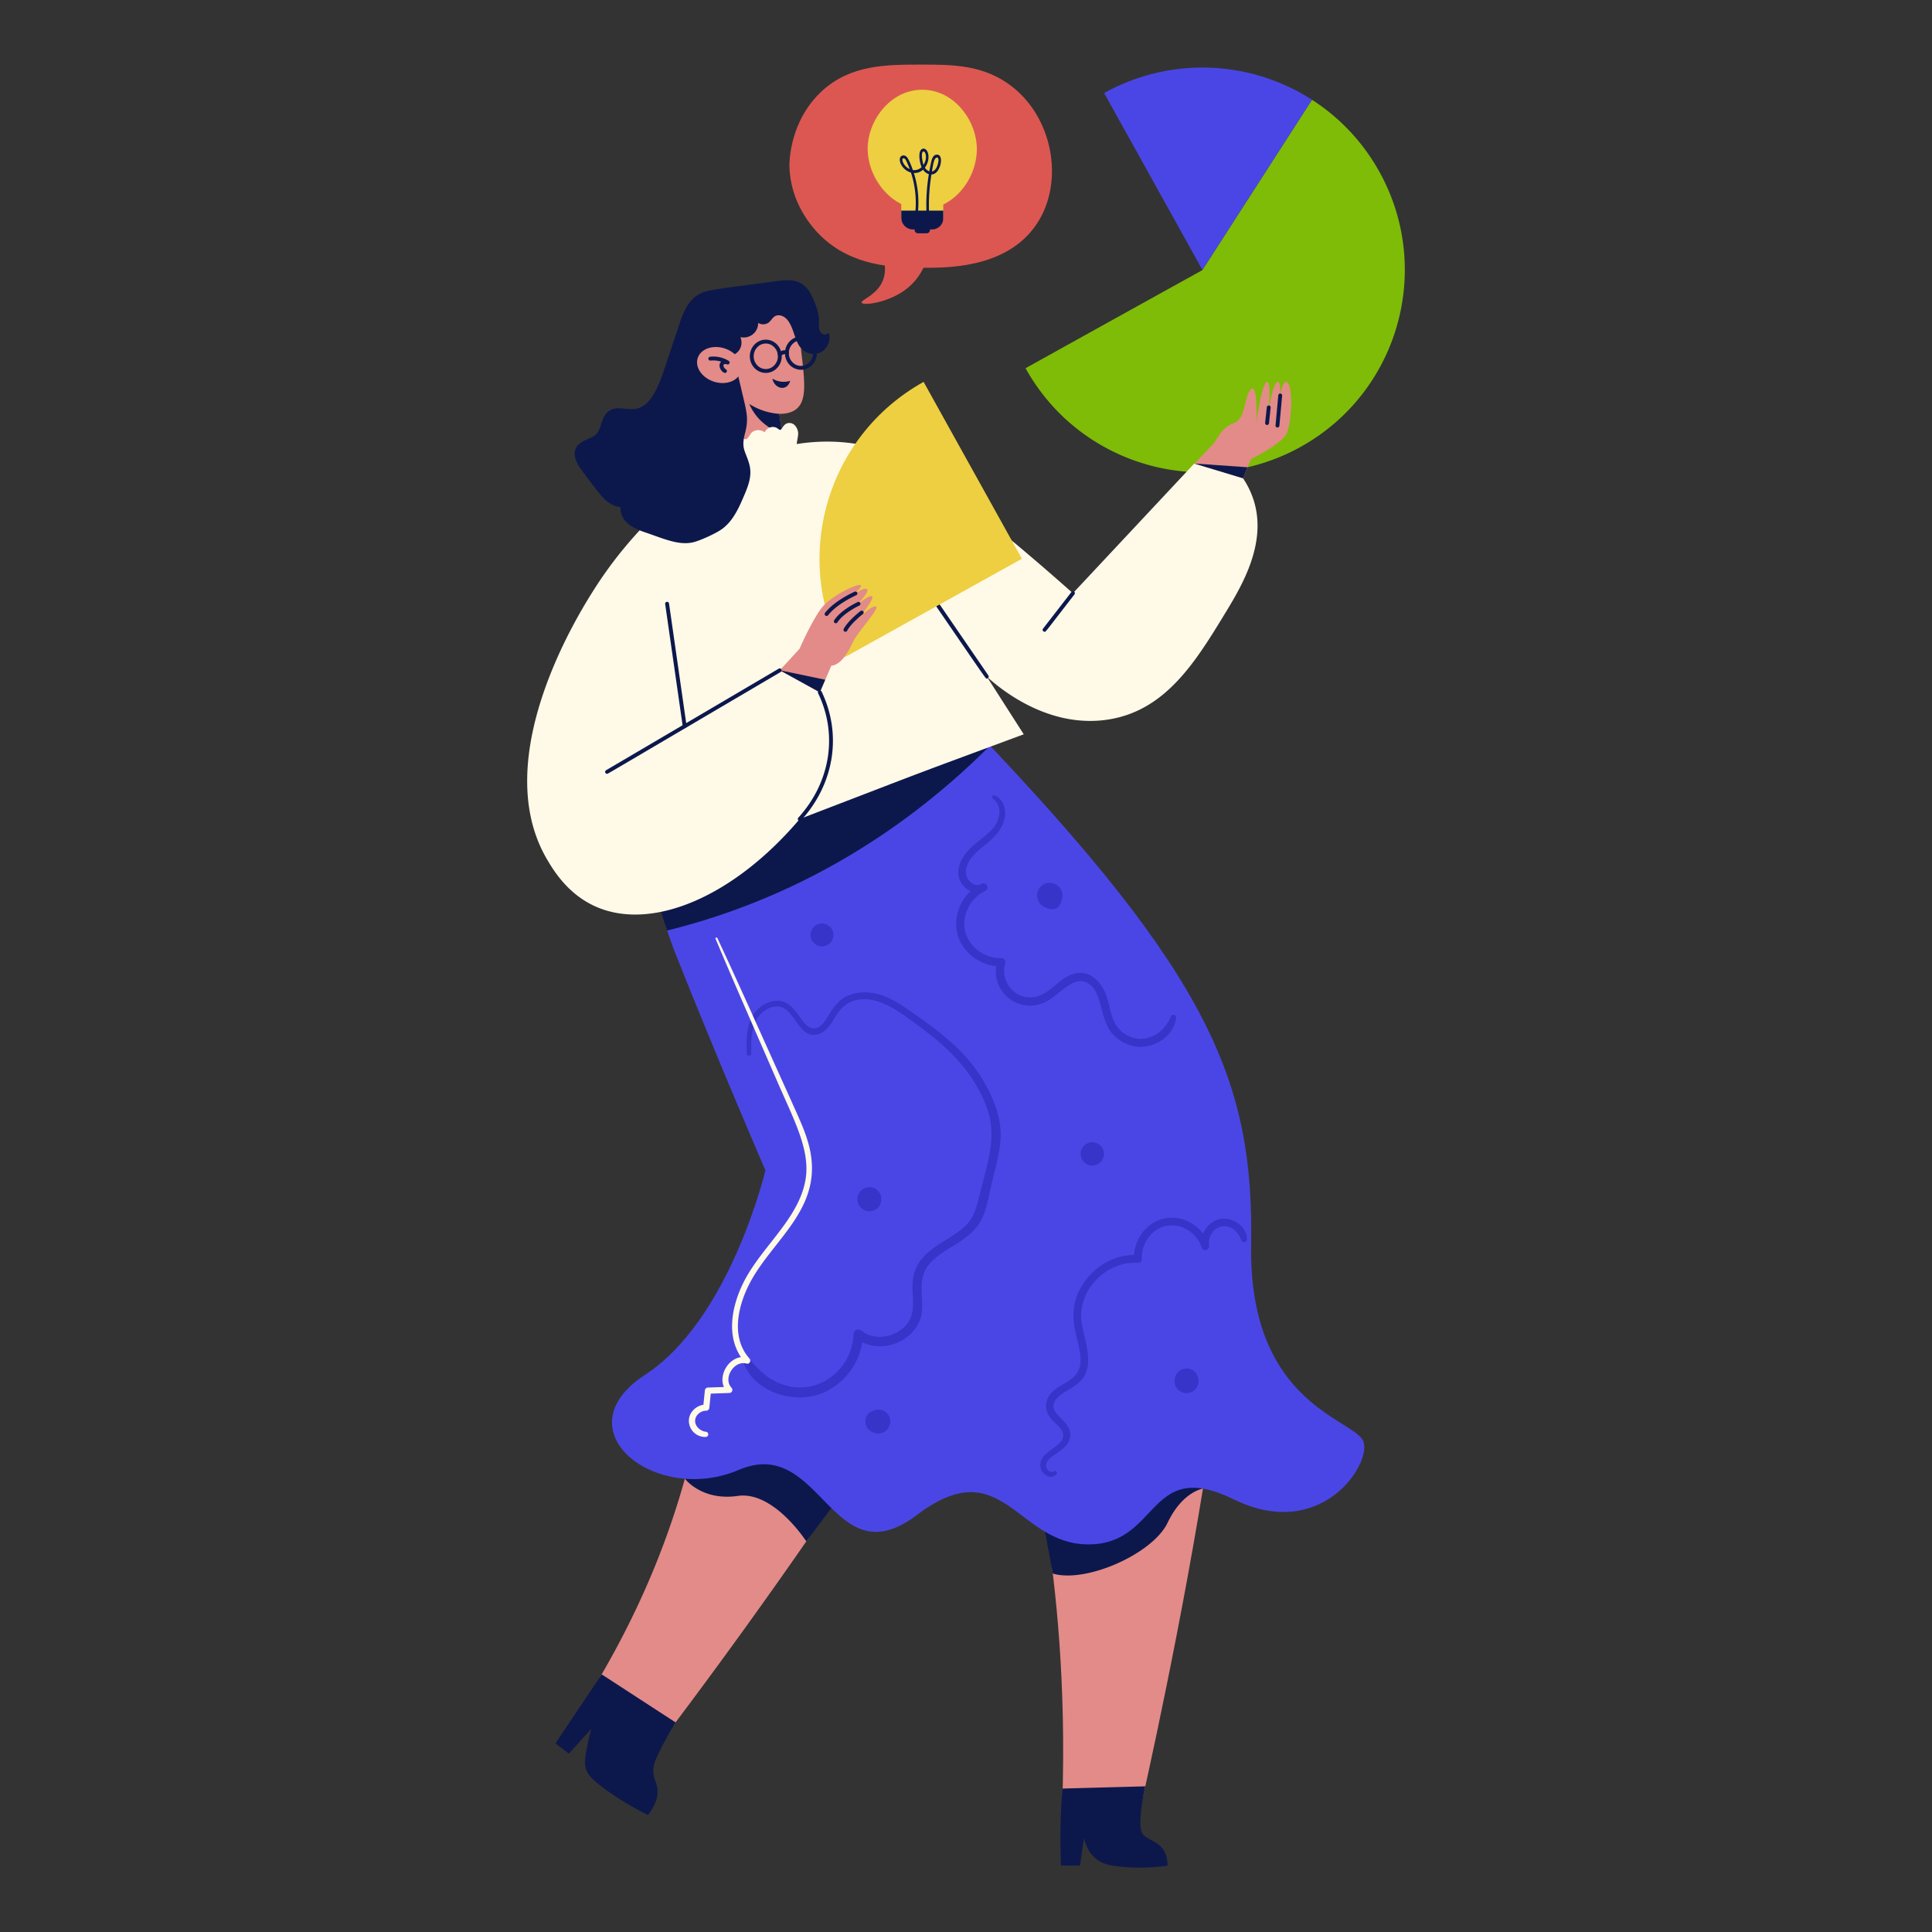 <svg xmlns="http://www.w3.org/2000/svg" viewBox="0 0 2000 2000" id="data-analysis"><rect x="0" y="0" width="2000" height="2000" fill="#333333" stroke="none"/><g><path fill="#7ebc07" d="M1427.85,177.67a208.44,208.44,0,0,0-69.7-74.39L1244.74,279.43c0,.4,4.72-2.62-183.11,101.76,56.2,101.13,183.74,137.56,284.87,81.36S1484.06,278.8,1427.85,177.67Z"></path><path fill="#4a46e6" d="M1143,96.32l101.76,183.11,113.41-176.15A209.43,209.43,0,0,0,1143,96.32Z"></path><path fill="#e38b88" d="M1233.69,483q12.13-12.86,24.26-25.7s6.4-14.78,19.31-19.34,10.21-27.56,17.68-35,5.68,35,5.68,35c7.16-56.13,18.67-57.87,11.05,0,0,0,4.18-39.75,10.76-42.62s0,45.23,0,45.23,1.49-45.65,9-45.23,6.27,43.14,0,54.2-36.45,25.69-36.45,25.69L1280,511.66Z"></path><rect width="56.31" height="94.53" x="750.04" y="380.93" fill="#e38b88" transform="rotate(-8.25 778.353 428.279)"></rect><circle cx="776.51" cy="360.75" r="52.61" fill="#e38b88"></circle><path fill="#e38b88" d="M765.11,413.9c24.13,15.19,49.1,19.06,60.24,8.7,9.64-9,7.62-27.37,4.89-52.2a195,195,0,0,0-6.35-32.31l-84.64,17.75Z"></path><path fill="#0c184c" d="M806.67 428.4a65.74 65.74 0 01-31-10.23c6.46 15.07 18.86 25.42 33.95 30.78zM799.58 391.93A22.36 22.36 0 00818 394.22C814.74 405.73 801.74 402.65 799.58 391.93z"></path><path fill="#e38b88" d="M976,714.66s237.21,285.15,289.61,426.81-89.27,749.05-89.27,749.05h-77.62c6-127.57-3.54-228.58-13.8-298.54-9-61.57-18.78-100.39-19.19-164-.6-93.42,19.43-169.84,36.87-220.57L775.08,849Z"></path><path fill="#e38b88" d="M871.7,713.9c18.94,38.11,46,95,75,165.59,68.88,167.6,104.22,251,98.32,336.37-3.41,49.31-17.89,90.93-131.95,263.91-58.62,88.89-140.33,207.62-245.18,344.77l-70.49-49.8c58.72-90.52,89.13-169.35,106.09-225.11,22.85-75.17,26.37-125.86,65.06-196.74,32.38-59.31,71.42-100.7,98.8-126a673.1,673.1,0,0,1-187.62-431Z"></path><path fill="#0c184c" d="M1185.66 1849.2s-9.73 41.32-2.4 49.73 24.8 7.33 25.45 32.34a194.7 194.7 0 01-52.93.61c-7.91-1-14.73-2.51-21.07-7.61-8.54-6.86-11.46-16.45-12.55-21.31q-2.12 14.16-4.22 28.31h-19.63c-.85-21.09-.93-57.34 1.82-79.77zM699.37 1783.05c-7.29 11.77-12.7 22-16.55 29.85-4.88 9.92-6.34 14.1-6.47 19.4-.24 9.14 3.67 12.27 4.31 20.27.47 5.87-.79 14.72-9.92 26.31a301.8 301.8 0 01-42.12-25.12c-26-18.58-24.94-23.32-20.72-46.2a163.32 163.32 0 014.38-17.93l-23.43 25.8L575 1804.71l47.87-71.41zM709 1530.78s17.36 23.17 54.7 17.79 71 47.11 71 47.11l39-51.89L791.33 1490l-44.94 15.54zM1245.33 1541s-21.24 3.06-36.62 35.32-84.56 62.83-118.83 52.63l-12.17-65.18 86.64-40.63 52-6z"></path><path fill="#4a46e6" d="M679.76,795.86s-24.13,81.4,19.61,191.65,93,224.06,93,224.06-36.53,154.16-124.48,211.52,10.79,135.34,96.76,98.59,95.83,113.83,184.56,46.61,103.07,30.47,177.46,30.47,60.91-90.52,150.56-46.61,141.63-35,134.45-59.15-119.2-36.75-116.51-204.35-40.64-277-286.51-533.75Z"></path><path fill="#0c184c" d="M1023,773.81c-93.74,93.1-206.16,158.26-332.39,189.48a298.61,298.61,0,0,1-16.86-88.39L883.52,796Z"></path><path fill="#fff9e8" d="M1286.78,495.12l-50.49-15.26L1110.67,614.11c-43.45-38.65-82.33-70.68-114.23-96-39.48-31.28-61.1-46.54-93.21-55-29.55-7.76-56.82-6.84-78.44-3.45.37-4.09,1.63-8.53,1.46-11.31-.35-5.52-4.46-11.68-10.78-10.29-2.73.59-4.22,2.71-5.74,4.85-.49.7-1.19,2.05-2.15,2.11s-3-2-4.13-2.4a9.32,9.32,0,0,0-11.85,4.89c-3.82-2.85-9.54-3.11-13.31.14-2.11,1.82-4,8-7.39,6.92-3-1-4.86-4-8.19-4.43-3.55-.48-5.89,2-8.1,4.38-1.36,1.48-2.71,2.77-4.85,2.8-2.41,0-4.75-1.1-7-1.88-3.4-1.19-7.55-1.88-10.69.32s-3.68,6.16-2.8,9.56c1.49,5.7,6.24,8.48,7.18,19.31C673,528.82,636,577.25,615.58,609.27c-14.51,22.78-111.23,174.51-49.4,280.16,6.78,11.6,21.7,36.33,50.61,49.11,57.81,25.55,142.32-9.65,211.09-90.7,151.18-58.07,102-39.5,231.9-87.69q-19.12-29.86-38.24-59.75c10,9.18,60.83,54.14,124.92,44.58,60.21-9,91.27-60,122.29-110.93,17.37-28.54,43.22-72.37,28.88-116.72A89.26,89.26,0,0,0,1286.78,495.12Z"></path><path fill="#0c184c" d="M858.55,346.44c-.23-1.41-2-1.52-2.91-.77-2.93,2.49-6.6-1.62-7.32-4.24-2.25-8.18,3.49-11.39-8.37-35.88-3.21-6.64-8.06-12-15.3-14.16s-14.8-1.17-22-.2c-65.31,8.8-70.57,8.8-79,13.42-13.17,7.19-17.69,22.89-22.38,36.92-14.33,43-15,45.3-18.05,53-18.77,46.73-37.41,20.24-52.87,30.93-8.47,5.85-7.14,18.32-13.55,24.41-5.71,5.41-19.38,6.16-21.59,16.9-1.52,7.4,3,14.78,7.25,20.46,5.4,7.26,10.83,14.54,16.44,21.65,6.22,7.9,13.41,15.3,23.42,16-.75,8.6,5,16.15,12.25,20.44a75.94,75.94,0,0,0,14,6c20.1,7,35.05,13.69,49.85,9.83,6.74-1.77,22.84-8.91,29.4-13.79,11.55-8.61,17.59-22.74,23.28-36.25,4.49-10.65,7.6-20.4,4.3-31.5-3.87-13-8.29-15.28-4.24-30.76,3.6-13.7,2.35-20.27-1.37-35.89-5.92-24.88-8.12-35.28-11.68-45.13,7.94-2.81,11.44-11.05,8.37-18.79,9.56,1.92,18.3-4.72,18.4-14.75a9.8,9.8,0,0,0,10.57-.21c3.21-2.28,4.72-6.75,8.9-7.55,4.45-.86,8.76,1.86,11.31,5.3,5.43,7.3,6.52,17,10.9,24.84,4,7.18,11.74,11.34,19.94,9.22C855,363.63,859.92,354.85,858.55,346.44Z"></path><ellipse cx="744.52" cy="377.84" fill="#e38b88" rx="18.08" ry="23.43" transform="rotate(-72.02 744.558 377.836)"></ellipse><path fill="#0c184c" d="M750.4,386.05c-1.44,0-4.76-2.72-5.4-6.36a5.7,5.7,0,0,1,1.52-5.3,26.56,26.56,0,0,0-11-1.11,2,2,0,1,1-.43-4,30.3,30.3,0,0,1,19.29,4.31,2,2,0,0,1-1.71,3.59c-1.68-.6-3.1-.27-3.48.21-.63.76-.27,3.39,2.28,4.91A2,2,0,0,1,750.4,386.05Z"></path><path fill="#dc5752" d="M1070.22,236.07c-31.73,41.89-90.77,41.33-117.15,41.08s-70.56-.66-103.79-33.35c-8.13-8-31.21-33.28-32.06-71.78-.08-3.72-.07-46.92,34-78.07,29.8-27.2,67-27,101.8-27.07,33.1,0,65.83-.07,95.25,23.2C1091.89,124.55,1102.5,193.45,1070.22,236.07Z"></path><path fill="#edcf41" d="M1011,149.19c2.81,32.17-21.53,66.23-54,67.43-33.88,1.26-61.33-33.89-58.61-67.43,2.23-27.45,24.85-56.3,56.29-56.29S1008.59,121.68,1011,149.19Z"></path><rect width="43.47" height="21.74" x="932.99" y="205.79" fill="#edcf41"></rect><path fill="#0c184c" d="M933,218.05h43.47a0,0,0,0,1,0,0v7.89a11.57,11.57,0,0,1-11.57,11.57H945.16A12.18,12.18,0,0,1,933,225.33v-7.28A0,0,0,0,1,933,218.05Z"></path><rect width="15.85" height="7.62" x="946.8" y="233.87" fill="#0c184c" rx="3.2"></rect><path fill="#0c184c" d="M969.92,160.08c-4.79,0-5.69,6.47-6.57,10.5-.49,2.25-.91,4.51-1.32,6.78a8.7,8.7,0,0,1-4.62-3.81c4.7-6.14,4.72-14.46,1.69-18.09-2.25-2.7-5.68-1.76-6.77,1.53-1.45,4.37-.05,12,1.72,16a10.6,10.6,0,0,1-9.09,3c-1-2.81-4.09-11.46-6.51-13.73-2.75-2.58-6.94-1.37-7,2.91-.07,5,4.74,11.61,11.54,13.45a99.57,99.57,0,0,1,4.57,40.74c-.19,1.91,2.46,2.42,2.65.5A100.49,100.49,0,0,0,946,179.1a12.84,12.84,0,0,0,9.54-3.46,11.39,11.39,0,0,0,6,4.67,195.65,195.65,0,0,0-2.24,43.82,1.34,1.34,0,1,0,2.65-.3,194.82,194.82,0,0,1,2.27-43.2,7.9,7.9,0,0,0,5.21-2.35C974.56,173.17,976.48,160.05,969.92,160.08Zm-34.23,3.79c1.67.35,2.6,2.94,3.29,4.42,1,2.22,1.95,4.49,2.81,6.78C934.61,171.88,932.32,163.15,935.69,163.87Zm20.07-7c2.12-.75,4.94,6.53.24,13.76C955,167.93,953,157.83,955.76,156.88Zm15.43,11.48c-.76,3.8-2.62,8.46-6.47,9.18.87-4.75,1.37-9.11,2.84-12.37.56-1.24,2.32-3.15,3.49-1.47C971.9,164.92,971.46,167,971.19,168.36Z"></path><path fill="#dc5752" d="M909,252.12c5.83,11.93,11.14,28.53,2.91,42.37-7.17,12.07-21.31,16.44-19.94,18.93,1.73,3.11,26.06.14,44.1-12.6,20.17-14.25,24.74-35.25,26-43.51Z"></path><polygon fill="#0c184c" points="1236.29 479.86 1291.46 483.7 1286.78 495.12 1236.29 479.86"></polygon><path fill="#0c184c" d="M1322.43 442.55a2 2 0 01-2-2.18l2.86-31.17a2 2 0 012.17-1.81 2 2 0 011.81 2.17l-2.85 31.17A2 2 0 011322.43 442.55zM1311.67 439.94a2 2 0 01-2-2.21l1.73-16.19a2 2 0 012.2-1.78 2 2 0 011.77 2.2l-1.72 16.19A2 2 0 011311.67 439.94zM1021.54 702.4c-1.57 0 7.45 12.4-131.14-189.61a2 2 0 113.3-2.26l129.49 188.74A2 2 0 011021.54 702.4z"></path><path fill="#edcf41" d="M956.11,395.32l101.76,183.11L874.76,680.19C818.56,579.06,855,451.52,956.11,395.32Z"></path><path fill="#e38b88" d="M807.27,693.85l20.35-22.13s15.21-35,25.81-45.71,33.1-21.6,37.39-20.35-17.14,18.57-17.14,18.57,17.14-16.42,23.21-14.64-15,21.78-15,21.78,15-15,20.35-14.28S888,641,888,641s12.53-13.57,18.41-13.21-18,25.71-23,36.06-12,24.1-22.85,25.35L848.69,716.7Z"></path><polygon fill="#0c184c" points="807.27 693.85 854.27 703.67 848.69 716.7 807.27 693.85"></polygon><path fill="#0c184c" d="M854.09 634.41c10-12.8 29.82-21.51 30.66-21.88a2 2 0 111.6 3.67c-.2.09-19.78 8.68-29.1 20.67A2 2 0 01854.09 634.41zM865.23 645.21a2 2 0 01-1.69-3.07c6.82-10.73 23.73-18.62 24.45-18.95a2 2 0 011.67 3.63c-.16.08-16.56 7.73-22.74 17.46A2 2 0 01865.23 645.21zM875.19 654a2 2 0 01-1.78-2.93c4.54-8.66 16.9-18.12 17.43-18.53a2 2 0 012.42 3.19c-.12.09-12.18 9.33-16.3 17.2A2 2 0 01875.19 654zM628.42 801.06a2 2 0 01-1-3.72L806.26 692.13a2 2 0 012 3.45C616.33 808.49 629.27 801.06 628.42 801.06z"></path><path fill="#0c184c" d="M708.79 753.78a2 2 0 01-2-1.71L688.58 625.29a2 2 0 114-.57L710.77 751.5A2 2 0 01708.79 753.78zM827.88 849.84a2 2 0 01-1.48-3.35c31.84-35 42-84.09 20.48-128.92a2 2 0 013.61-1.73c22 45.94 12.09 96.85-21.13 133.34A2 2 0 01827.88 849.84zM1081.33 654a2 2 0 01-1.58-3.22l29.34-37.86a2 2 0 113.16 2.45C1080.21 656.68 1082.73 654 1081.33 654zM1016.2 907.9a.2.2 0 000 .4A.2.2 0 001016.2 907.9z"></path><path fill="#3634c9" d="M1212.38 1051.82c-13.87 31.85-47.3 28.6-58.51 6.83-4.51-8.76-5.28-18.86-8.6-28.05-5-13.87-16.63-26.61-32.7-22.79-15 3.59-23.72 18.93-38.26 23.48-21 6.56-39.76-13.65-33.69-34.1a4.27 4.27 0 00-4.09-5.37c-17.27.55-33.87-11.6-37.57-28.7-3.45-15.93 5.47-32.6 19.48-40.16a17 17 0 001.84-1c4.55-2.77.58-9.14-4.1-7-4.52 2.82-9.48.6-12.8-3.08-4.08-4.53-4.28-10.32-2.25-15.86 4.27-11.61 15.68-18.38 24.39-26.31 7.46-6.79 14-15.21 14.87-25.59.69-8.6-2.48-17.5-11-20.7-2.18-.82-3 2.26-1.45 3.43 10.59 8.16 7.16 22.9-.77 31.47-8.56 9.25-20 15.35-27.7 25.44-6.57 8.57-10.53 20.53-4.27 30.39a22.75 22.75 0 009.56 8.44c-11.49 10.63-17.32 27.17-14 42.74 4.07 18.91 21.58 33 40.5 34.75-4.1 28.32 24.36 49.65 50.25 37.48 15.53-7.3 28.84-27.78 43.65-20.26 16.81 8.52 12.2 36.17 26.31 52.73a39.61 39.61 0 0022.92 13c19.39 3.45 40.79-9.47 43.15-29.82C1217.93 1050.53 1213.47 1049.31 1212.38 1051.82zM1027.48 1137.52c-18.61-43.78-51.8-67.61-84.93-90.71-11-7.68-22.73-15.35-36-18.27-10.7-2.35-22.52-1.55-32.19 3.9-15.61 8.79-18.92 31.31-31.16 32.12-13.57.9-16.93-24.89-34.67-28.18-10.87-2-22.11 4.4-28.15 13.19-8.09 11.81-7.72 27.4-7.32 41.06.08 2.89 4.5 2.91 4.5 0 0-12.44-.2-26.32 6.89-37.14 5.57-8.49 18.06-15.26 27.73-9.4 12.46 7.56 17.52 33.74 36.9 25.68 15.7-6.53 15.32-31.43 40.08-35 23.28-3.35 45.81 15.43 67 31.2s40.43 33.85 54.05 56.89c26.24 44.37 15.54 67 3 117.46-2.68 10.81-5.37 20.47-13.58 28.4-12.81 12.37-30.4 18.55-42.77 31.5-23.09 24.15-4.12 48.26-16.09 67.71-9.54 15.48-34.18 21.65-48.76 9.77-3.28-2.67-8.35-1.06-8.48 3.51-1.09 37.1-39.1 67.4-78.23 50.1-11.41-5-20.23-13.59-28.34-22.85-2.47-2.82-7.85.16-6.47 3.77 10.37 27.26 46.14 39.34 72.93 32.47 25.69-6.59 45.13-29.34 49.22-55.17 24.38 11.77 54.57-3.08 60.66-26.25 3.64-13.86-1.49-28.38 2.14-42.13 5.07-19.14 27.08-27.48 41.62-38.12 24.13-17.65 22.88-30.87 30.47-61.82C1035.46 1189.06 1041.44 1170.39 1027.48 1137.52zM1263.65 1261.86c-8.65 1.44-15.17 7.58-18.21 15.23-8.73-11.57-23.46-18.44-38.19-16.13-18.38 2.87-32.4 20-33.19 38.2-19.84-.09-38.47 10.6-50.33 26.34-30.47 40.48 6.42 73.38-9.08 96.21-6.68 9.84-20.09 12.13-27.41 21.6-6.25 8.09-5.74 17.43.65 25.14 5.57 6.72 18 13.94 10.34 23.74-6.45 8.3-22.79 13.15-21.19 26.2 1 7.69 11.35 14.92 16.94 7.14 1.08-1.51-1.06-3.6-2.57-2.56-4.51 3.1-9.5-3-8.33-7.4 1.42-5.29 7.16-8.59 11.35-11.44 7-4.77 14.58-11.18 13.43-20.59-1.57-12.8-18.78-18.6-17.21-29.12 2-13.6 24.48-15.53 32.43-31.06 9.06-17.71-2.46-40-3.78-58.06-2.25-31 26.81-60.45 58.81-57.92a4 4 0 004-4c-1.11-15.76 10-31.58 25.89-34.44 15.36-2.75 31.32 7.62 35.93 22.29 1.56 5 8.61 2.89 7.72-2.13-1.54-8.6 4.73-18.18 13.54-19.56 9.45-1.49 16.85 6.12 19.82 14.31 1.11 3.06 5.9 2.76 5.89-.8C1290.91 1269.61 1276.35 1259.74 1263.65 1261.86z"></path><path fill="#3634c9" d="M1099 931.54a12.59 12.59 0 00-4.41-14.84c-2.6-2.38-4.91-2.4-7.9-2.8a11 11 0 00-3.49.47c-2.57.71-3.46 1.59-5.51 3.18-3.43 2.69-5.49 9.69-2.89 14.63 1.11 3.41 3.26 4.65 5.36 6.27a12.88 12.88 0 002.44 1 7.64 7.64 0 003.82 1.24 8.73 8.73 0 0011.32-5.41A7.56 7.56 0 001099 931.54zM1142.36 1191.29c-2.14-7.65-10.81-10.68-16.27-7.81a10.47 10.47 0 00-6.37 6.37c-1.59 3-1 5.31-.61 7.85 2.15 7.67 10.82 10.68 16.27 7.82a10.5 10.5 0 006.38-6.38C1143.34 1196.12 1142.71 1193.83 1142.36 1191.29zM862.35 964.71c-2.11-7.52-10.62-10.48-16-7.67a10.35 10.35 0 00-6.26 6.26c-1.55 3-.93 5.18-.59 7.7 2.11 7.53 10.62 10.48 16 7.67a10.3 10.3 0 006.26-6.26C863.26 969.54 862.73 967.54 862.35 964.71zM912 1238.09c-2.21-7.89-11.16-11-16.79-8.06a10.82 10.82 0 00-6.58 6.57c-1.63 3.11-1 5.48-.63 8.1a12.41 12.41 0 003.2 5.49l2.52 2c7.35 4.26 15.75-.11 17.65-6C913 1243.08 912.34 1240.73 912 1238.09zM1240.31 1426.43c-.15-.89.07-.27-1.36-3.65a9.27 9.27 0 00-3.17-3.46 6.19 6.19 0 00-2.72-1.58c-3.08-1.62-5.42-1-8-.62-2.62 1.11-4.61 1.66-6.39 4.41a9.17 9.17 0 00-2.33 4.9 12.45 12.45 0 0012 15.74 9.39 9.39 0 004.79-1.07C1238 1439.5 1242.13 1433.2 1240.31 1426.43zM909.25 1459.18c-5.38.72-3 .3-7.69 2.29a8.65 8.65 0 00-3.28 3 5.74 5.74 0 00-1.51 2.57c-1.54 2.94-.92 5.16-.59 7.61 1.05 2.48 1.58 4.38 4.19 6.07a8.74 8.74 0 004 2.11 9.43 9.43 0 004.83 1.09 9.28 9.28 0 004.76-1.06 10.81 10.81 0 006.55-6.55C924.09 1469.6 919 1459.21 909.25 1459.18z"></path><path fill="#fff9e8" d="M835.24,1178.41c-4.79-14.56-7.07-18.52-41.9-95.9C776.57,1045.25,759.88,1008,742.57,971c-.48-1-2.27-.28-1.83.77,17.44,41.62,36,83.71,65.11,150.56,16.52,37.87,33.21,69,28,99-7.14,41.53-47.35,70.55-65.32,108.6-11.1,23.51-16.44,52.63-1.5,75-13.36,1.79-23,18.42-17.63,30.9l-16.53.55a3.29,3.29,0,0,0-3.2,3.2q-.75,7.31-1.49,14.62c-8,1.31-15,8-15.07,16.57a16.8,16.8,0,0,0,17.56,16.75,2.69,2.69,0,0,0,0-5.37c-5.56-.65-11.21-5.47-11.09-11.38s5.81-10.43,11.52-10.4a3.3,3.3,0,0,0,3.22-3.22l1.44-14.47,19.26-.67a3.22,3.22,0,0,0,2.25-5.43c-9.16-9.81,2.78-28.72,15.54-25,3.15.91,5.06-3,3-5.25-19-21.44-12.32-52.64-.7-76C799.58,1281.27,858.41,1248.86,835.24,1178.41Z"></path><path fill="#0c184c" d="M792.73 386.05c-9.12 0-16.53-7.72-16.53-17.22s7.41-17.22 16.53-17.22 16.54 7.73 16.54 17.22S801.86 386.05 792.73 386.05zm0-30.44c-6.91 0-12.53 5.93-12.53 13.22s5.62 13.22 12.53 13.22 12.54-5.93 12.54-13.22S799.65 355.61 792.73 355.61zM829.13 382.78c-9.13 0-16.54-7.72-16.54-17.21s7.41-17.22 16.54-17.22 16.53 7.72 16.53 17.22S838.25 382.78 829.13 382.78zm0-30.43c-6.92 0-12.54 5.93-12.54 13.22s5.62 13.21 12.54 13.21 12.53-5.93 12.53-13.21S836 352.35 829.13 352.35z"></path><path fill="#0c184c" d="M807.13,368.75a2,2,0,0,1-1.24-3.57c7.67-6,12.68-.18,9.92,2a2,2,0,0,1-2.8-.35c-.66-.84-3.38.55-4.66,1.54A2,2,0,0,1,807.13,368.75Z"></path></g></svg>